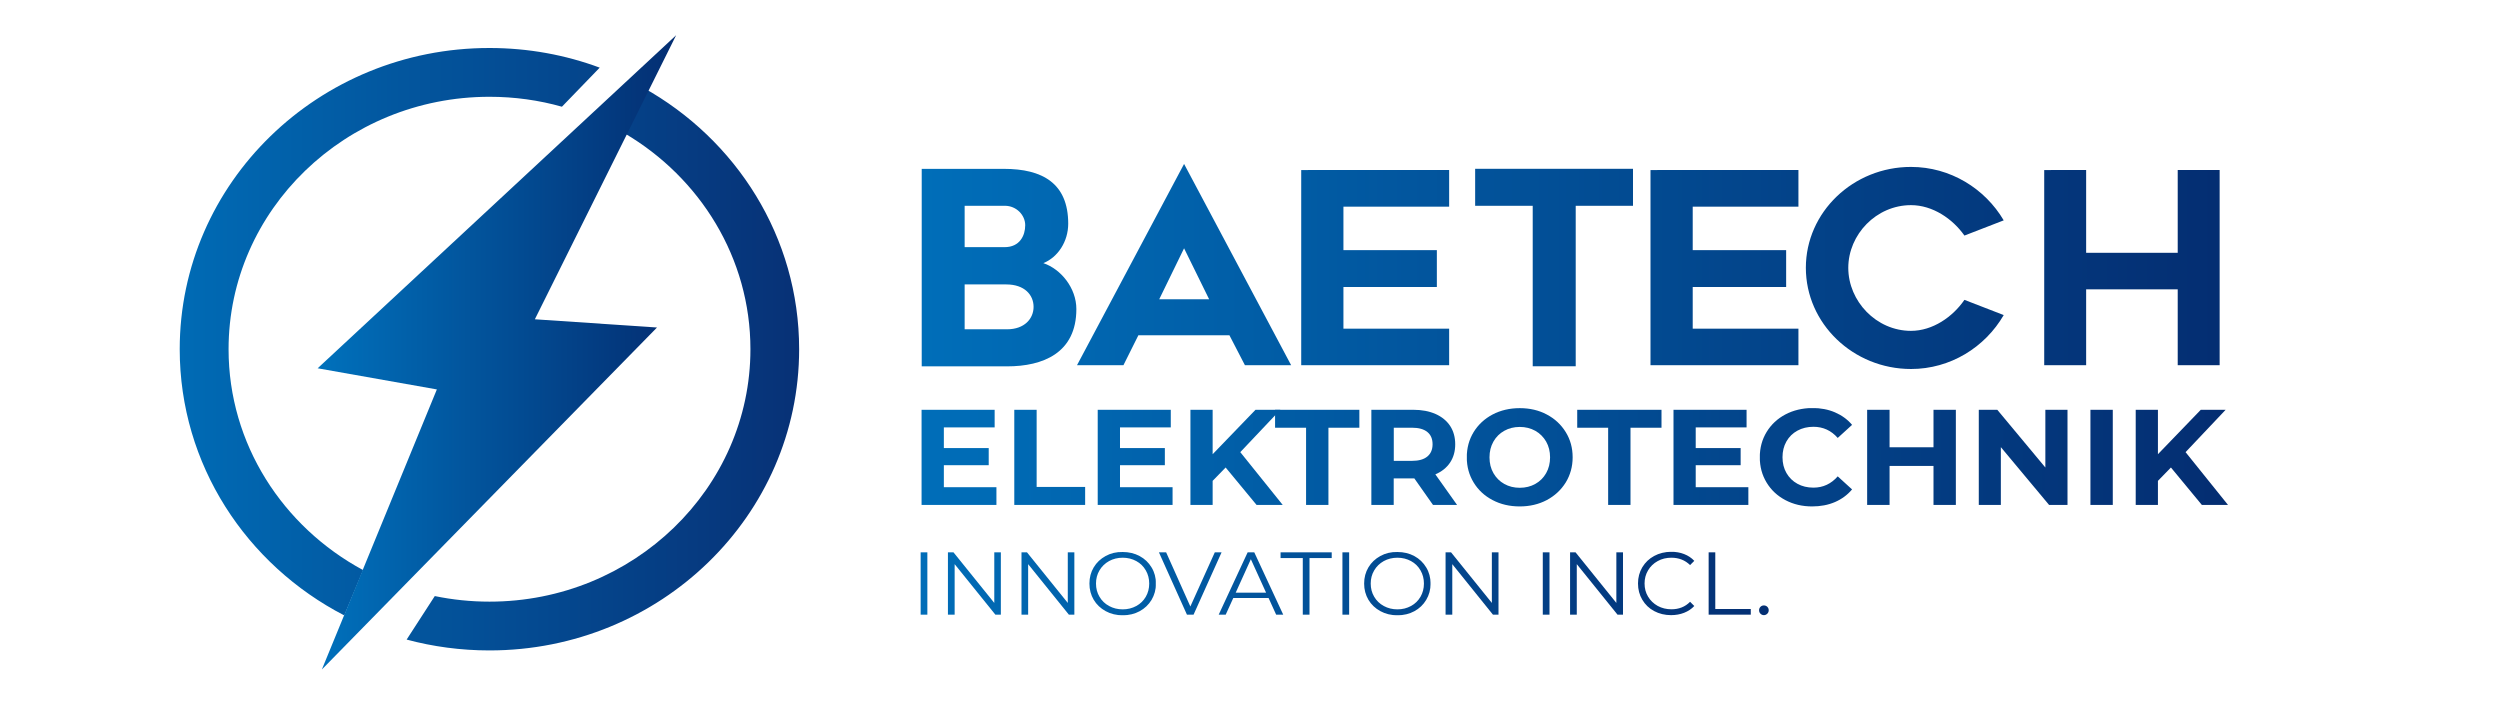 <svg xmlns="http://www.w3.org/2000/svg" xmlns:xlink="http://www.w3.org/1999/xlink" id="Ebene_1" x="0px" y="0px" viewBox="0 0 350 100" style="enable-background:new 0 0 350 100;" xml:space="preserve"><style type="text/css">	.st0{clip-path:url(#SVGID_00000088100281180364785140000002135095117296820657_);}			.st1{clip-path:url(#SVGID_00000084517665935761206390000017236766160455713161_);fill:url(#SVGID_00000025437680093025322840000008561076139446032513_);}			.st2{clip-path:url(#SVGID_00000123427130366075676920000015494775708919657903_);fill:url(#SVGID_00000140016823670974906050000015599925681840648127_);}			.st3{clip-path:url(#SVGID_00000047038398844865674040000016884519186036594575_);fill:url(#SVGID_00000048486105442880869600000002940941227820000644_);}			.st4{clip-path:url(#SVGID_00000157988646276543431240000016060604548968033158_);fill:url(#SVGID_00000095320123829625974860000010789526178924044465_);}			.st5{clip-path:url(#SVGID_00000073689369712213385710000014657130318701856137_);fill:url(#SVGID_00000137091632489984667480000006708074164252467896_);}			.st6{clip-path:url(#SVGID_00000147209744882949833140000008201772009525953162_);fill:url(#SVGID_00000149373621953692246650000000622743388042824594_);}			.st7{clip-path:url(#SVGID_00000125573439900053746490000016636382154370149024_);fill:url(#SVGID_00000115507804628690077230000005711947896183136695_);}			.st8{clip-path:url(#SVGID_00000040561469591470703610000013693822170916190608_);fill:url(#SVGID_00000101101670604298938500000003744536262089293742_);}			.st9{clip-path:url(#SVGID_00000022549420943855544180000011849955960266132396_);fill:url(#SVGID_00000009580219862269356540000006407187142519668116_);}			.st10{clip-path:url(#SVGID_00000151509848475982019930000015189762624791392907_);fill:url(#SVGID_00000099625897369219689110000016781856403973584314_);}			.st11{clip-path:url(#SVGID_00000087405090711330025990000011691082778750595503_);fill:url(#SVGID_00000168095194435759361730000016257580008626964391_);}			.st12{clip-path:url(#SVGID_00000168807383905432650640000004732362779202580874_);fill:url(#SVGID_00000072967574005662626820000017715352846751568830_);}			.st13{clip-path:url(#SVGID_00000063602989758560897400000002464493279169684867_);fill:url(#SVGID_00000072269253327560553450000016041332305670277790_);}			.st14{clip-path:url(#SVGID_00000107552344838401381250000016159790800095297975_);fill:url(#SVGID_00000152265301556463969480000000343325085965901758_);}			.st15{clip-path:url(#SVGID_00000140699867027734030080000016412869333336610710_);fill:url(#SVGID_00000145059160755314468900000002820536727741683871_);}			.st16{clip-path:url(#SVGID_00000123402466717459492110000010333121928242705808_);fill:url(#SVGID_00000137106170154188507290000015457389886403319688_);}			.st17{clip-path:url(#SVGID_00000113348159845487803650000007509314519420132798_);fill:url(#SVGID_00000023247015001834441350000001550021164773737089_);}			.st18{clip-path:url(#SVGID_00000109740103557206037960000003396726447630502546_);fill:url(#SVGID_00000056406025253868634500000005550213525621101702_);}			.st19{clip-path:url(#SVGID_00000086684621690450321940000000014925537021676717_);fill:url(#SVGID_00000136399106818112542290000007640795368609118395_);}			.st20{clip-path:url(#SVGID_00000031904364765811645190000003457922293929586607_);fill:url(#SVGID_00000099659107589244904100000012682503551604338609_);}			.st21{clip-path:url(#SVGID_00000131338909818639145980000007283838170808095652_);fill:url(#SVGID_00000128468562858285863120000001018498214802076571_);}			.st22{clip-path:url(#SVGID_00000123436711421261393830000013858310287902790283_);fill:url(#SVGID_00000006701127303932181900000014635880991597549463_);}			.st23{clip-path:url(#SVGID_00000147180307041921246850000009053361062191322497_);fill:url(#SVGID_00000100341386173975653490000006562760819047957666_);}			.st24{clip-path:url(#SVGID_00000137810848584411214140000009929762460431476612_);fill:url(#SVGID_00000010280974748832925630000008325435771733066887_);}			.st25{clip-path:url(#SVGID_00000079468070830780580530000006568044109321248700_);fill:url(#SVGID_00000043457711124431046080000011764308595427355029_);}			.st26{clip-path:url(#SVGID_00000023994348439326316220000016498463051058494903_);fill:url(#SVGID_00000132777812552247539960000011215033911038931349_);}			.st27{clip-path:url(#SVGID_00000054953743636546851530000010539363308757225148_);fill:url(#SVGID_00000069374380149052186060000000489803475186030760_);}			.st28{clip-path:url(#SVGID_00000159442320934957911060000015220016340707358106_);fill:url(#SVGID_00000096759574823659056140000010210158601352670383_);}			.st29{clip-path:url(#SVGID_00000176001849689728191080000005839030257426995864_);fill:url(#SVGID_00000144305394240595714730000010608861201188175803_);}			.st30{clip-path:url(#SVGID_00000140716543492488002300000002898992090467303812_);fill:url(#SVGID_00000149357085994907586990000017094754039013468800_);}			.st31{clip-path:url(#SVGID_00000105397312770747944380000016166002149796170151_);fill:url(#SVGID_00000070833371293839933530000017199432045966484135_);}			.st32{clip-path:url(#SVGID_00000060007981995265300170000007244101908398107547_);fill:url(#SVGID_00000075871812640902857830000005506290399249730215_);}			.st33{clip-path:url(#SVGID_00000031177804751762473740000002824078522935127957_);fill:url(#SVGID_00000073689304376296126820000000281927997392429448_);}			.st34{clip-path:url(#SVGID_00000145040600176386816130000006945673725446560924_);fill:url(#SVGID_00000122719747518231604110000004552305113784768427_);}			.st35{clip-path:url(#SVGID_00000119084293923026552460000009293860679686904474_);fill:url(#SVGID_00000055685861318792914790000012183523988135660441_);}			.st36{clip-path:url(#SVGID_00000083077969683469167730000007953286283000862340_);fill:url(#SVGID_00000017493546957940651090000016450546780968631194_);}			.st37{clip-path:url(#SVGID_00000099652615501420888820000001815184240619596419_);fill:url(#SVGID_00000005236104127245533100000001648855230388785807_);}			.st38{clip-path:url(#SVGID_00000053532850818083877260000015681070834138110101_);fill:url(#SVGID_00000155121207285830684120000009620786882131772801_);}</style><g>	<g>		<defs>			<rect id="SVGID_1_" x="-71" y="-35" width="480.47" height="164"></rect>		</defs>		<clipPath id="SVGID_00000112630703632129497050000006073354115243303846_">			<use xlink:href="#SVGID_1_" style="overflow:visible;"></use>		</clipPath>		<g style="clip-path:url(#SVGID_00000112630703632129497050000006073354115243303846_);">			<defs>				<path id="SVGID_00000028298255319229946840000002485149926515974576_" d="M135.05,39.82h5.83c2.57,0,3.82,1.48,3.82,3.14     c0,1.63-1.25,3.14-3.71,3.14h-5.94V39.82z M135.05,28.81h5.64c1.59,0,2.84,1.29,2.84,2.72c0,1.44-0.76,3.07-2.88,3.07h-5.6     V28.81z M129.04,23.63v27.66h11.96c4.99,0,9.69-1.85,9.69-8.02c0-2.95-2.16-5.6-4.62-6.43c2.04-0.83,3.48-3.03,3.48-5.52     c0-5.68-3.63-7.68-9-7.68H129.04z"></path>			</defs>			<clipPath id="SVGID_00000070108407280229343400000014024048457840406959_">				<use xlink:href="#SVGID_00000028298255319229946840000002485149926515974576_" style="overflow:visible;"></use>			</clipPath>							<linearGradient id="SVGID_00000093171144841348475460000003564441258252557715_" gradientUnits="userSpaceOnUse" x1="-0.739" y1="-0.562" x2="-0.312" y2="-0.562" gradientTransform="matrix(445.412 -2.022 -2.022 -445.412 448.4 -214.196)">				<stop offset="0" style="stop-color:#0071BC"></stop>				<stop offset="1" style="stop-color:#042E72"></stop>			</linearGradient>							<polygon style="clip-path:url(#SVGID_00000070108407280229343400000014024048457840406959_);fill:url(#SVGID_00000093171144841348475460000003564441258252557715_);" points="    128.91,23.63 150.68,23.53 150.8,51.28 129.04,51.38    "></polygon>		</g>		<g style="clip-path:url(#SVGID_00000112630703632129497050000006073354115243303846_);">			<defs>				<path id="SVGID_00000081624309712022423580000008559303924187754655_" d="M165.77,34.76l3.51,7.14h-6.99L165.77,34.76z      M150.78,51.13h6.5l2.09-4.19h12.75l2.17,4.19h6.47l-14.99-28.18L150.78,51.13z"></path>			</defs>			<clipPath id="SVGID_00000078741625119712344510000004201148494271056769_">				<use xlink:href="#SVGID_00000081624309712022423580000008559303924187754655_" style="overflow:visible;"></use>			</clipPath>							<linearGradient id="SVGID_00000014634132672032127370000001740337575616576683_" gradientUnits="userSpaceOnUse" x1="-0.739" y1="-0.562" x2="-0.312" y2="-0.562" gradientTransform="matrix(445.412 -2.022 -2.022 -445.412 448.397 -214.766)">				<stop offset="0" style="stop-color:#0071BC"></stop>				<stop offset="1" style="stop-color:#042E72"></stop>			</linearGradient>							<polygon style="clip-path:url(#SVGID_00000078741625119712344510000004201148494271056769_);fill:url(#SVGID_00000014634132672032127370000001740337575616576683_);" points="    150.65,22.95 180.76,22.81 180.89,51.13 150.78,51.27    "></polygon>		</g>		<g style="clip-path:url(#SVGID_00000112630703632129497050000006073354115243303846_);">			<defs>				<polygon id="SVGID_00000114034065562040123600000016373992308761277620_" points="182.17,23.8 182.17,51.13 202.88,51.13      202.88,46.01 188.08,46.01 188.08,40.18 201.16,40.18 201.16,35.02 188.08,35.02 188.08,28.93 202.88,28.93 202.88,23.8     "></polygon>			</defs>			<clipPath id="SVGID_00000175281405480813556720000007346877647840896944_">				<use xlink:href="#SVGID_00000114034065562040123600000016373992308761277620_" style="overflow:visible;"></use>			</clipPath>							<linearGradient id="SVGID_00000140734341967434833830000005607867902966158725_" gradientUnits="userSpaceOnUse" x1="-0.739" y1="-0.561" x2="-0.312" y2="-0.561" gradientTransform="matrix(445.412 -2.022 -2.022 -445.412 448.403 -213.555)">				<stop offset="0" style="stop-color:#0071BC"></stop>				<stop offset="1" style="stop-color:#042E72"></stop>			</linearGradient>							<polygon style="clip-path:url(#SVGID_00000175281405480813556720000007346877647840896944_);fill:url(#SVGID_00000140734341967434833830000005607867902966158725_);" points="    182.04,23.81 202.88,23.71 203,51.13 182.17,51.22    "></polygon>		</g>		<g style="clip-path:url(#SVGID_00000112630703632129497050000006073354115243303846_);">			<defs>				<polygon id="SVGID_00000178895293263243645460000010255381967567686551_" points="206.52,23.63 206.52,28.81 214.58,28.81      214.58,51.28 220.6,51.28 220.6,28.81 228.62,28.81 228.62,23.63     "></polygon>			</defs>			<clipPath id="SVGID_00000103241448187193706290000006295529018444750252_">				<use xlink:href="#SVGID_00000178895293263243645460000010255381967567686551_" style="overflow:visible;"></use>			</clipPath>							<linearGradient id="SVGID_00000003807185612968063320000008876633336015511202_" gradientUnits="userSpaceOnUse" x1="-0.739" y1="-0.561" x2="-0.312" y2="-0.561" gradientTransform="matrix(445.412 -2.022 -2.022 -445.412 448.404 -213.362)">				<stop offset="0" style="stop-color:#0071BC"></stop>				<stop offset="1" style="stop-color:#042E72"></stop>			</linearGradient>							<polygon style="clip-path:url(#SVGID_00000103241448187193706290000006295529018444750252_);fill:url(#SVGID_00000003807185612968063320000008876633336015511202_);" points="    206.4,23.63 228.62,23.53 228.74,51.28 206.52,51.38    "></polygon>		</g>		<g style="clip-path:url(#SVGID_00000112630703632129497050000006073354115243303846_);">			<defs>				<polygon id="SVGID_00000077300166044131583360000014952315372911553455_" points="231.07,23.8 231.07,51.13 251.78,51.13      251.78,46.01 236.98,46.01 236.98,40.18 250.06,40.18 250.06,35.02 236.98,35.02 236.98,28.93 251.78,28.93 251.78,23.8     "></polygon>			</defs>			<clipPath id="SVGID_00000078747326040858169990000009204585639695784867_">				<use xlink:href="#SVGID_00000077300166044131583360000014952315372911553455_" style="overflow:visible;"></use>			</clipPath>							<linearGradient id="SVGID_00000170276796948256576750000000113093383083533467_" gradientUnits="userSpaceOnUse" x1="-0.739" y1="-0.56" x2="-0.312" y2="-0.56" gradientTransform="matrix(445.412 -2.022 -2.022 -445.412 448.405 -213.036)">				<stop offset="0" style="stop-color:#0071BC"></stop>				<stop offset="1" style="stop-color:#042E72"></stop>			</linearGradient>							<polygon style="clip-path:url(#SVGID_00000078747326040858169990000009204585639695784867_);fill:url(#SVGID_00000170276796948256576750000000113093383083533467_);" points="    230.95,23.81 251.78,23.71 251.9,51.13 231.07,51.22    "></polygon>		</g>		<g style="clip-path:url(#SVGID_00000112630703632129497050000006073354115243303846_);">			<defs>				<path id="SVGID_00000124867536377411396030000016915588851020566675_" d="M252.82,37.49c0,7.81,6.62,14.17,14.73,14.17     c5.49,0,10.35-3.03,12.97-7.55l-5.5-2.13c-1.64,2.39-4.45,4.34-7.48,4.34c-4.86,0-8.78-4.15-8.78-8.82s3.92-8.78,8.78-8.78     c3.03,0,5.83,1.91,7.48,4.26l5.5-2.13c-2.62-4.45-7.48-7.48-12.97-7.48C259.43,23.36,252.82,29.71,252.82,37.49"></path>			</defs>			<clipPath id="SVGID_00000072239448636320887610000003236009108118018721_">				<use xlink:href="#SVGID_00000124867536377411396030000016915588851020566675_" style="overflow:visible;"></use>			</clipPath>							<linearGradient id="SVGID_00000167365119074049392560000009730591575870991013_" gradientUnits="userSpaceOnUse" x1="-0.739" y1="-0.56" x2="-0.312" y2="-0.56" gradientTransform="matrix(445.412 -2.022 -2.022 -445.412 448.407 -212.67)">				<stop offset="0" style="stop-color:#0071BC"></stop>				<stop offset="1" style="stop-color:#042E72"></stop>			</linearGradient>							<polygon style="clip-path:url(#SVGID_00000072239448636320887610000003236009108118018721_);fill:url(#SVGID_00000167365119074049392560000009730591575870991013_);" points="    252.69,23.36 280.52,23.23 280.64,51.65 252.82,51.78    "></polygon>		</g>		<g style="clip-path:url(#SVGID_00000112630703632129497050000006073354115243303846_);">			<defs>				<polygon id="SVGID_00000132767453024878030090000005005113851636619937_" points="304.88,23.8 304.88,35.39 292.06,35.39      292.06,23.8 286.19,23.8 286.19,51.13 292.06,51.13 292.06,40.51 304.88,40.51 304.88,51.13 310.75,51.13 310.75,23.8     "></polygon>			</defs>			<clipPath id="SVGID_00000011015859672311282100000015668925501936603520_">				<use xlink:href="#SVGID_00000132767453024878030090000005005113851636619937_" style="overflow:visible;"></use>			</clipPath>							<linearGradient id="SVGID_00000044139359237476288330000000728800602023611038_" gradientUnits="userSpaceOnUse" x1="-0.739" y1="-0.559" x2="-0.312" y2="-0.559" gradientTransform="matrix(445.412 -2.022 -2.022 -445.412 448.408 -212.429)">				<stop offset="0" style="stop-color:#0071BC"></stop>				<stop offset="1" style="stop-color:#042E72"></stop>			</linearGradient>							<polygon style="clip-path:url(#SVGID_00000011015859672311282100000015668925501936603520_);fill:url(#SVGID_00000044139359237476288330000000728800602023611038_);" points="    286.06,23.81 310.75,23.69 310.87,51.13 286.19,51.24    "></polygon>		</g>		<g style="clip-path:url(#SVGID_00000112630703632129497050000006073354115243303846_);">			<defs>				<rect id="SVGID_00000068635618844378545010000006250060272898635684_" x="128.89" y="77.33" width="0.94" height="8.72"></rect>			</defs>			<clipPath id="SVGID_00000011748702435553864800000001086139405374377652_">				<use xlink:href="#SVGID_00000068635618844378545010000006250060272898635684_" style="overflow:visible;"></use>			</clipPath>							<linearGradient id="SVGID_00000147195810092508131190000009249680390906975872_" gradientUnits="userSpaceOnUse" x1="-1.101" y1="-0.643" x2="-0.674" y2="-0.643" gradientTransform="matrix(299.188 0 0 -299.188 451.089 -110.766)">				<stop offset="0" style="stop-color:#0071BC"></stop>				<stop offset="1" style="stop-color:#042E72"></stop>			</linearGradient>							<rect x="128.89" y="77.33" style="clip-path:url(#SVGID_00000011748702435553864800000001086139405374377652_);fill:url(#SVGID_00000147195810092508131190000009249680390906975872_);" width="0.94" height="8.72"></rect>		</g>		<g style="clip-path:url(#SVGID_00000112630703632129497050000006073354115243303846_);">			<defs>				<polygon id="SVGID_00000077285235503053945720000017080388806190038708_" points="139.2,77.33 139.2,84.41 133.49,77.33      132.71,77.33 132.71,86.05 133.65,86.05 133.65,78.98 139.35,86.05 140.12,86.05 140.12,77.33     "></polygon>			</defs>			<clipPath id="SVGID_00000105408189338489746000000005095243071191159966_">				<use xlink:href="#SVGID_00000077285235503053945720000017080388806190038708_" style="overflow:visible;"></use>			</clipPath>							<linearGradient id="SVGID_00000063614507583589565520000013711673249639938704_" gradientUnits="userSpaceOnUse" x1="-1.101" y1="-0.643" x2="-0.674" y2="-0.643" gradientTransform="matrix(299.188 0 0 -299.188 451.089 -110.766)">				<stop offset="0" style="stop-color:#0071BC"></stop>				<stop offset="1" style="stop-color:#042E72"></stop>			</linearGradient>							<rect x="132.71" y="77.33" style="clip-path:url(#SVGID_00000105408189338489746000000005095243071191159966_);fill:url(#SVGID_00000063614507583589565520000013711673249639938704_);" width="7.41" height="8.72"></rect>		</g>		<g style="clip-path:url(#SVGID_00000112630703632129497050000006073354115243303846_);">			<defs>				<polygon id="SVGID_00000104669432241760829080000017728144699125067680_" points="149.49,77.33 149.49,84.41 143.78,77.33      143.01,77.33 143.01,86.05 143.94,86.05 143.94,78.98 149.64,86.05 150.41,86.05 150.41,77.33     "></polygon>			</defs>			<clipPath id="SVGID_00000039853390169965994260000003013134773291844272_">				<use xlink:href="#SVGID_00000104669432241760829080000017728144699125067680_" style="overflow:visible;"></use>			</clipPath>							<linearGradient id="SVGID_00000155845062376234346210000017633451568762051474_" gradientUnits="userSpaceOnUse" x1="-1.101" y1="-0.643" x2="-0.674" y2="-0.643" gradientTransform="matrix(299.188 0 0 -299.188 451.089 -110.766)">				<stop offset="0" style="stop-color:#0071BC"></stop>				<stop offset="1" style="stop-color:#042E72"></stop>			</linearGradient>							<rect x="143.01" y="77.33" style="clip-path:url(#SVGID_00000039853390169965994260000003013134773291844272_);fill:url(#SVGID_00000155845062376234346210000017633451568762051474_);" width="7.41" height="8.72"></rect>		</g>		<g style="clip-path:url(#SVGID_00000112630703632129497050000006073354115243303846_);">			<defs>				<path id="SVGID_00000031892651496123846510000007056184477609027737_" d="M155.27,84.84c-0.57-0.31-1.02-0.74-1.34-1.29     c-0.33-0.55-0.49-1.17-0.49-1.85c0-0.68,0.16-1.3,0.49-1.85c0.32-0.55,0.77-0.98,1.34-1.3c0.57-0.31,1.2-0.47,1.91-0.47     c0.7,0,1.33,0.16,1.9,0.47c0.57,0.31,1.01,0.74,1.33,1.3c0.32,0.55,0.48,1.17,0.48,1.85c0,0.68-0.16,1.3-0.48,1.85     c-0.32,0.55-0.76,0.98-1.33,1.29c-0.57,0.31-1.2,0.47-1.9,0.47C156.47,85.31,155.84,85.15,155.27,84.84 M154.79,77.84     c-0.71,0.39-1.27,0.92-1.67,1.59c-0.4,0.67-0.6,1.43-0.6,2.27c0,0.84,0.2,1.59,0.6,2.27c0.4,0.67,0.96,1.2,1.67,1.59     c0.71,0.39,1.51,0.58,2.39,0.58c0.88,0,1.67-0.19,2.37-0.57c0.7-0.38,1.26-0.91,1.67-1.59c0.4-0.68,0.61-1.43,0.61-2.27     c0-0.84-0.2-1.6-0.61-2.27c-0.41-0.68-0.96-1.21-1.67-1.59c-0.7-0.38-1.5-0.57-2.37-0.57C156.29,77.26,155.5,77.45,154.79,77.84     "></path>			</defs>			<clipPath id="SVGID_00000074411928275935103880000014453821131706656652_">				<use xlink:href="#SVGID_00000031892651496123846510000007056184477609027737_" style="overflow:visible;"></use>			</clipPath>							<linearGradient id="SVGID_00000076579309104077500360000002280582751959720856_" gradientUnits="userSpaceOnUse" x1="-1.101" y1="-0.643" x2="-0.674" y2="-0.643" gradientTransform="matrix(299.188 0 0 -299.188 451.089 -110.766)">				<stop offset="0" style="stop-color:#0071BC"></stop>				<stop offset="1" style="stop-color:#042E72"></stop>			</linearGradient>							<rect x="152.51" y="77.26" style="clip-path:url(#SVGID_00000074411928275935103880000014453821131706656652_);fill:url(#SVGID_00000076579309104077500360000002280582751959720856_);" width="9.3" height="8.87"></rect>		</g>		<g style="clip-path:url(#SVGID_00000112630703632129497050000006073354115243303846_);">			<defs>				<polygon id="SVGID_00000058575973830961675240000018312612458889802413_" points="170.07,77.33 166.65,84.91 163.26,77.33      162.25,77.33 166.17,86.05 167.1,86.05 171.02,77.33     "></polygon>			</defs>			<clipPath id="SVGID_00000021085060859230422330000018275596617898614461_">				<use xlink:href="#SVGID_00000058575973830961675240000018312612458889802413_" style="overflow:visible;"></use>			</clipPath>							<linearGradient id="SVGID_00000178925029452279446240000015040843171239090871_" gradientUnits="userSpaceOnUse" x1="-1.101" y1="-0.643" x2="-0.674" y2="-0.643" gradientTransform="matrix(299.188 0 0 -299.188 451.089 -110.766)">				<stop offset="0" style="stop-color:#0071BC"></stop>				<stop offset="1" style="stop-color:#042E72"></stop>			</linearGradient>							<rect x="162.25" y="77.33" style="clip-path:url(#SVGID_00000021085060859230422330000018275596617898614461_);fill:url(#SVGID_00000178925029452279446240000015040843171239090871_);" width="8.77" height="8.72"></rect>		</g>		<g style="clip-path:url(#SVGID_00000112630703632129497050000006073354115243303846_);">			<defs>				<path id="SVGID_00000178175705272242177830000015647003204542833799_" d="M175.12,78.29l2.13,4.68H173L175.12,78.29z      M174.67,77.33l-4.05,8.72h0.98l1.06-2.33h4.94l1.06,2.33h0.99l-4.05-8.72H174.67z"></path>			</defs>			<clipPath id="SVGID_00000097490662667236156990000002759305362498419330_">				<use xlink:href="#SVGID_00000178175705272242177830000015647003204542833799_" style="overflow:visible;"></use>			</clipPath>							<linearGradient id="SVGID_00000065762210087354433230000007793568430342706852_" gradientUnits="userSpaceOnUse" x1="-1.101" y1="-0.643" x2="-0.674" y2="-0.643" gradientTransform="matrix(299.188 0 0 -299.188 451.089 -110.766)">				<stop offset="0" style="stop-color:#0071BC"></stop>				<stop offset="1" style="stop-color:#042E72"></stop>			</linearGradient>							<rect x="170.62" y="77.33" style="clip-path:url(#SVGID_00000097490662667236156990000002759305362498419330_);fill:url(#SVGID_00000065762210087354433230000007793568430342706852_);" width="9.03" height="8.72"></rect>		</g>		<g style="clip-path:url(#SVGID_00000112630703632129497050000006073354115243303846_);">			<defs>				<polygon id="SVGID_00000087371005849743394810000012903985836154911161_" points="179.28,77.33 179.28,78.13 182.39,78.13      182.39,86.05 183.33,86.05 183.33,78.13 186.44,78.13 186.44,77.33     "></polygon>			</defs>			<clipPath id="SVGID_00000008869545626998199570000013904109397009814715_">				<use xlink:href="#SVGID_00000087371005849743394810000012903985836154911161_" style="overflow:visible;"></use>			</clipPath>							<linearGradient id="SVGID_00000098919748974604601010000004245504912980092838_" gradientUnits="userSpaceOnUse" x1="-1.101" y1="-0.643" x2="-0.674" y2="-0.643" gradientTransform="matrix(299.188 0 0 -299.188 451.089 -110.766)">				<stop offset="0" style="stop-color:#0071BC"></stop>				<stop offset="1" style="stop-color:#042E72"></stop>			</linearGradient>							<rect x="179.28" y="77.33" style="clip-path:url(#SVGID_00000008869545626998199570000013904109397009814715_);fill:url(#SVGID_00000098919748974604601010000004245504912980092838_);" width="7.17" height="8.72"></rect>		</g>		<g style="clip-path:url(#SVGID_00000112630703632129497050000006073354115243303846_);">			<defs>				<rect id="SVGID_00000100352681270423475100000005204829856942420369_" x="187.94" y="77.33" width="0.94" height="8.72"></rect>			</defs>			<clipPath id="SVGID_00000005236573809130805360000015274938172558528950_">				<use xlink:href="#SVGID_00000100352681270423475100000005204829856942420369_" style="overflow:visible;"></use>			</clipPath>							<linearGradient id="SVGID_00000089536946626823246870000004572058826409128597_" gradientUnits="userSpaceOnUse" x1="-1.101" y1="-0.643" x2="-0.674" y2="-0.643" gradientTransform="matrix(299.188 0 0 -299.188 451.089 -110.766)">				<stop offset="0" style="stop-color:#0071BC"></stop>				<stop offset="1" style="stop-color:#042E72"></stop>			</linearGradient>							<rect x="187.94" y="77.33" style="clip-path:url(#SVGID_00000005236573809130805360000015274938172558528950_);fill:url(#SVGID_00000089536946626823246870000004572058826409128597_);" width="0.94" height="8.72"></rect>		</g>		<g style="clip-path:url(#SVGID_00000112630703632129497050000006073354115243303846_);">			<defs>				<path id="SVGID_00000006702158113026779120000007470172115485684646_" d="M193.73,84.84c-0.57-0.31-1.02-0.74-1.34-1.29     c-0.33-0.55-0.49-1.17-0.49-1.85c0-0.68,0.16-1.3,0.49-1.85c0.32-0.55,0.77-0.98,1.34-1.3c0.57-0.31,1.2-0.47,1.91-0.47     c0.7,0,1.33,0.16,1.9,0.47c0.57,0.31,1.01,0.74,1.33,1.3c0.32,0.55,0.48,1.17,0.48,1.85c0,0.68-0.16,1.3-0.48,1.85     c-0.32,0.55-0.76,0.98-1.33,1.29c-0.57,0.31-1.2,0.47-1.9,0.47C194.93,85.31,194.3,85.15,193.73,84.84 M193.25,77.84     c-0.71,0.39-1.27,0.92-1.67,1.59c-0.4,0.67-0.6,1.43-0.6,2.27c0,0.84,0.2,1.59,0.6,2.27c0.4,0.67,0.96,1.2,1.67,1.59     c0.71,0.39,1.51,0.58,2.39,0.58c0.88,0,1.67-0.19,2.37-0.57c0.7-0.38,1.26-0.91,1.66-1.59c0.41-0.68,0.61-1.43,0.61-2.27     c0-0.84-0.2-1.6-0.61-2.27c-0.41-0.68-0.96-1.21-1.66-1.59c-0.7-0.38-1.5-0.57-2.37-0.57     C194.75,77.26,193.96,77.45,193.25,77.84"></path>			</defs>			<clipPath id="SVGID_00000164491083731556327060000004277124212635794594_">				<use xlink:href="#SVGID_00000006702158113026779120000007470172115485684646_" style="overflow:visible;"></use>			</clipPath>							<linearGradient id="SVGID_00000085959169098830297060000015033314629323079054_" gradientUnits="userSpaceOnUse" x1="-1.101" y1="-0.643" x2="-0.674" y2="-0.643" gradientTransform="matrix(299.188 0 0 -299.188 451.089 -110.766)">				<stop offset="0" style="stop-color:#0071BC"></stop>				<stop offset="1" style="stop-color:#042E72"></stop>			</linearGradient>							<rect x="190.97" y="77.26" style="clip-path:url(#SVGID_00000164491083731556327060000004277124212635794594_);fill:url(#SVGID_00000085959169098830297060000015033314629323079054_);" width="9.3" height="8.87"></rect>		</g>		<g style="clip-path:url(#SVGID_00000112630703632129497050000006073354115243303846_);">			<defs>				<polygon id="SVGID_00000095303695058314461090000004561933705763717015_" points="208.86,77.33 208.86,84.41 203.15,77.33      202.38,77.33 202.38,86.05 203.32,86.05 203.32,78.98 209.01,86.05 209.79,86.05 209.79,77.33     "></polygon>			</defs>			<clipPath id="SVGID_00000161605837557592918800000015580249809107336594_">				<use xlink:href="#SVGID_00000095303695058314461090000004561933705763717015_" style="overflow:visible;"></use>			</clipPath>							<linearGradient id="SVGID_00000084509673790771513800000006123611016893908118_" gradientUnits="userSpaceOnUse" x1="-1.101" y1="-0.643" x2="-0.674" y2="-0.643" gradientTransform="matrix(299.188 0 0 -299.188 451.089 -110.766)">				<stop offset="0" style="stop-color:#0071BC"></stop>				<stop offset="1" style="stop-color:#042E72"></stop>			</linearGradient>							<rect x="202.38" y="77.33" style="clip-path:url(#SVGID_00000161605837557592918800000015580249809107336594_);fill:url(#SVGID_00000084509673790771513800000006123611016893908118_);" width="7.41" height="8.72"></rect>		</g>		<g style="clip-path:url(#SVGID_00000112630703632129497050000006073354115243303846_);">			<defs>				<rect id="SVGID_00000067943526010725343120000017908282640740706441_" x="215.99" y="77.33" width="0.94" height="8.72"></rect>			</defs>			<clipPath id="SVGID_00000040546178170124380150000016254093051545435548_">				<use xlink:href="#SVGID_00000067943526010725343120000017908282640740706441_" style="overflow:visible;"></use>			</clipPath>							<linearGradient id="SVGID_00000142856872915600952690000005625421371725184927_" gradientUnits="userSpaceOnUse" x1="-1.101" y1="-0.643" x2="-0.674" y2="-0.643" gradientTransform="matrix(299.188 0 0 -299.188 451.089 -110.766)">				<stop offset="0" style="stop-color:#0071BC"></stop>				<stop offset="1" style="stop-color:#042E72"></stop>			</linearGradient>							<rect x="215.99" y="77.33" style="clip-path:url(#SVGID_00000040546178170124380150000016254093051545435548_);fill:url(#SVGID_00000142856872915600952690000005625421371725184927_);" width="0.94" height="8.72"></rect>		</g>		<g style="clip-path:url(#SVGID_00000112630703632129497050000006073354115243303846_);">			<defs>				<polygon id="SVGID_00000056411317879387415960000005585762836893698969_" points="226.29,77.33 226.29,84.41 220.58,77.33      219.81,77.33 219.81,86.05 220.75,86.05 220.75,78.98 226.45,86.05 227.22,86.05 227.22,77.33     "></polygon>			</defs>			<clipPath id="SVGID_00000166661585188745523180000004873099241878650242_">				<use xlink:href="#SVGID_00000056411317879387415960000005585762836893698969_" style="overflow:visible;"></use>			</clipPath>							<linearGradient id="SVGID_00000022519180754754837780000013023948589905501112_" gradientUnits="userSpaceOnUse" x1="-1.101" y1="-0.643" x2="-0.674" y2="-0.643" gradientTransform="matrix(299.188 0 0 -299.188 451.089 -110.766)">				<stop offset="0" style="stop-color:#0071BC"></stop>				<stop offset="1" style="stop-color:#042E72"></stop>			</linearGradient>							<rect x="219.81" y="77.33" style="clip-path:url(#SVGID_00000166661585188745523180000004873099241878650242_);fill:url(#SVGID_00000022519180754754837780000013023948589905501112_);" width="7.41" height="8.72"></rect>		</g>		<g style="clip-path:url(#SVGID_00000112630703632129497050000006073354115243303846_);">			<defs>				<path id="SVGID_00000103230393735064314520000005484545523796481921_" d="M231.59,77.83c-0.71,0.38-1.26,0.91-1.67,1.59     c-0.4,0.68-0.6,1.43-0.6,2.27c0,0.84,0.2,1.6,0.6,2.27c0.4,0.68,0.95,1.21,1.66,1.59c0.71,0.38,1.5,0.57,2.37,0.57     c0.66,0,1.27-0.11,1.83-0.33c0.56-0.22,1.04-0.54,1.42-0.95l-0.59-0.59c-0.68,0.7-1.56,1.05-2.62,1.05     c-0.7,0-1.34-0.16-1.91-0.47c-0.57-0.32-1.02-0.75-1.35-1.3c-0.33-0.55-0.49-1.16-0.49-1.84c0-0.68,0.16-1.29,0.49-1.84     c0.32-0.55,0.77-0.98,1.35-1.3c0.57-0.32,1.21-0.47,1.91-0.47c1.05,0,1.93,0.35,2.62,1.03l0.59-0.59     c-0.39-0.42-0.86-0.73-1.42-0.95s-1.16-0.32-1.82-0.32C233.09,77.26,232.29,77.45,231.59,77.83"></path>			</defs>			<clipPath id="SVGID_00000121968924900128217670000003466602439182746264_">				<use xlink:href="#SVGID_00000103230393735064314520000005484545523796481921_" style="overflow:visible;"></use>			</clipPath>							<linearGradient id="SVGID_00000139992985310830640990000016953985605792619918_" gradientUnits="userSpaceOnUse" x1="-1.101" y1="-0.643" x2="-0.674" y2="-0.643" gradientTransform="matrix(299.188 0 0 -299.188 451.089 -110.766)">				<stop offset="0" style="stop-color:#0071BC"></stop>				<stop offset="1" style="stop-color:#042E72"></stop>			</linearGradient>							<rect x="229.32" y="77.26" style="clip-path:url(#SVGID_00000121968924900128217670000003466602439182746264_);fill:url(#SVGID_00000139992985310830640990000016953985605792619918_);" width="7.89" height="8.87"></rect>		</g>		<g style="clip-path:url(#SVGID_00000112630703632129497050000006073354115243303846_);">			<defs>				<polygon id="SVGID_00000141435122888462166990000016603085959762313653_" points="239.21,77.33 239.21,86.05 245.11,86.05      245.11,85.26 240.14,85.26 240.14,77.33     "></polygon>			</defs>			<clipPath id="SVGID_00000116214868509588337310000007965728378450802359_">				<use xlink:href="#SVGID_00000141435122888462166990000016603085959762313653_" style="overflow:visible;"></use>			</clipPath>							<linearGradient id="SVGID_00000085963549569858548100000014945147307715340453_" gradientUnits="userSpaceOnUse" x1="-1.101" y1="-0.643" x2="-0.674" y2="-0.643" gradientTransform="matrix(299.188 0 0 -299.188 451.089 -110.766)">				<stop offset="0" style="stop-color:#0071BC"></stop>				<stop offset="1" style="stop-color:#042E72"></stop>			</linearGradient>							<rect x="239.21" y="77.33" style="clip-path:url(#SVGID_00000116214868509588337310000007965728378450802359_);fill:url(#SVGID_00000085963549569858548100000014945147307715340453_);" width="5.9" height="8.72"></rect>		</g>		<g style="clip-path:url(#SVGID_00000112630703632129497050000006073354115243303846_);">			<defs>				<path id="SVGID_00000016789233965420620670000010732959373560622208_" d="M246.47,84.95c-0.13,0.13-0.2,0.29-0.2,0.48     c0,0.19,0.06,0.35,0.2,0.49c0.13,0.13,0.29,0.2,0.47,0.2c0.18,0,0.35-0.07,0.48-0.2c0.13-0.13,0.2-0.29,0.2-0.49     c0-0.19-0.07-0.35-0.2-0.48c-0.13-0.13-0.3-0.19-0.48-0.19C246.76,84.76,246.6,84.82,246.47,84.95"></path>			</defs>			<clipPath id="SVGID_00000114780206122536578460000004649461357852451213_">				<use xlink:href="#SVGID_00000016789233965420620670000010732959373560622208_" style="overflow:visible;"></use>			</clipPath>							<linearGradient id="SVGID_00000024683808322564320830000016537616783719917244_" gradientUnits="userSpaceOnUse" x1="-1.101" y1="-0.626" x2="-0.674" y2="-0.626" gradientTransform="matrix(299.188 0 0 -299.188 451.089 -102.003)">				<stop offset="0" style="stop-color:#0071BC"></stop>				<stop offset="1" style="stop-color:#042E72"></stop>			</linearGradient>							<rect x="246.27" y="84.76" style="clip-path:url(#SVGID_00000114780206122536578460000004649461357852451213_);fill:url(#SVGID_00000024683808322564320830000016537616783719917244_);" width="1.35" height="1.36"></rect>		</g>		<g style="clip-path:url(#SVGID_00000112630703632129497050000006073354115243303846_);">			<defs>				<polygon id="SVGID_00000145047605461812921140000007500931952826859921_" points="129.02,57.37 129.02,70.69 139.51,70.69      139.51,68.21 132.14,68.21 132.14,65.13 138.42,65.13 138.42,62.73 132.14,62.73 132.14,59.84 139.25,59.84 139.25,57.37          "></polygon>			</defs>			<clipPath id="SVGID_00000123404661795889025790000001292394067074094746_">				<use xlink:href="#SVGID_00000145047605461812921140000007500931952826859921_" style="overflow:visible;"></use>			</clipPath>							<linearGradient id="SVGID_00000134970294118158710230000000356631579055489202_" gradientUnits="userSpaceOnUse" x1="-0.74" y1="-0.487" x2="-0.312" y2="-0.487" gradientTransform="matrix(443.391 0 0 -443.391 448.394 -152.132)">				<stop offset="0" style="stop-color:#0071BC"></stop>				<stop offset="1" style="stop-color:#042E72"></stop>			</linearGradient>							<rect x="129.02" y="57.37" style="clip-path:url(#SVGID_00000123404661795889025790000001292394067074094746_);fill:url(#SVGID_00000134970294118158710230000000356631579055489202_);" width="10.48" height="13.32"></rect>		</g>		<g style="clip-path:url(#SVGID_00000112630703632129497050000006073354115243303846_);">			<defs>				<polygon id="SVGID_00000042709204815831861190000013329565683903505559_" points="142,57.37 142,70.69 151.92,70.69      151.92,68.17 145.13,68.17 145.13,57.37     "></polygon>			</defs>			<clipPath id="SVGID_00000138547934564698571430000017311658009434734258_">				<use xlink:href="#SVGID_00000042709204815831861190000013329565683903505559_" style="overflow:visible;"></use>			</clipPath>							<linearGradient id="SVGID_00000078016312090611709230000014370674380174407341_" gradientUnits="userSpaceOnUse" x1="-0.74" y1="-0.487" x2="-0.312" y2="-0.487" gradientTransform="matrix(443.391 0 0 -443.391 448.394 -152.132)">				<stop offset="0" style="stop-color:#0071BC"></stop>				<stop offset="1" style="stop-color:#042E72"></stop>			</linearGradient>							<rect x="142" y="57.37" style="clip-path:url(#SVGID_00000138547934564698571430000017311658009434734258_);fill:url(#SVGID_00000078016312090611709230000014370674380174407341_);" width="9.92" height="13.32"></rect>		</g>		<g style="clip-path:url(#SVGID_00000112630703632129497050000006073354115243303846_);">			<defs>				<polygon id="SVGID_00000071528047416511140530000003764498401530101640_" points="153.68,57.37 153.68,70.69 164.16,70.69      164.16,68.21 156.8,68.21 156.8,65.13 163.08,65.13 163.08,62.73 156.8,62.73 156.8,59.84 163.91,59.84 163.91,57.37     "></polygon>			</defs>			<clipPath id="SVGID_00000020391984722088644560000004367621657623752609_">				<use xlink:href="#SVGID_00000071528047416511140530000003764498401530101640_" style="overflow:visible;"></use>			</clipPath>							<linearGradient id="SVGID_00000147186402162730740740000010839332049448569523_" gradientUnits="userSpaceOnUse" x1="-0.74" y1="-0.487" x2="-0.312" y2="-0.487" gradientTransform="matrix(443.391 0 0 -443.391 448.394 -152.132)">				<stop offset="0" style="stop-color:#0071BC"></stop>				<stop offset="1" style="stop-color:#042E72"></stop>			</linearGradient>							<rect x="153.68" y="57.37" style="clip-path:url(#SVGID_00000020391984722088644560000004367621657623752609_);fill:url(#SVGID_00000147186402162730740740000010839332049448569523_);" width="10.48" height="13.32"></rect>		</g>		<g style="clip-path:url(#SVGID_00000112630703632129497050000006073354115243303846_);">			<defs>				<polygon id="SVGID_00000166635100804553408510000013600297188770028953_" points="175.77,57.37 169.77,63.59 169.77,57.37      166.66,57.37 166.66,70.69 169.77,70.69 169.77,67.32 171.59,65.45 175.92,70.69 179.58,70.69 173.64,63.3 179.25,57.37     "></polygon>			</defs>			<clipPath id="SVGID_00000025416616705850537860000012709724290792068739_">				<use xlink:href="#SVGID_00000166635100804553408510000013600297188770028953_" style="overflow:visible;"></use>			</clipPath>							<linearGradient id="SVGID_00000051341751756691280960000006837390266868288958_" gradientUnits="userSpaceOnUse" x1="-0.74" y1="-0.487" x2="-0.312" y2="-0.487" gradientTransform="matrix(443.391 0 0 -443.391 448.394 -152.132)">				<stop offset="0" style="stop-color:#0071BC"></stop>				<stop offset="1" style="stop-color:#042E72"></stop>			</linearGradient>							<rect x="166.66" y="57.37" style="clip-path:url(#SVGID_00000025416616705850537860000012709724290792068739_);fill:url(#SVGID_00000051341751756691280960000006837390266868288958_);" width="12.92" height="13.32"></rect>		</g>		<g style="clip-path:url(#SVGID_00000112630703632129497050000006073354115243303846_);">			<defs>				<polygon id="SVGID_00000006681304940482797960000018148846249050769815_" points="178.51,57.37 178.51,59.88 182.85,59.88      182.85,70.69 185.98,70.69 185.98,59.88 190.31,59.88 190.31,57.37     "></polygon>			</defs>			<clipPath id="SVGID_00000127733177024723887530000008550763573245728917_">				<use xlink:href="#SVGID_00000006681304940482797960000018148846249050769815_" style="overflow:visible;"></use>			</clipPath>							<linearGradient id="SVGID_00000098217090781379545490000000638879074444389286_" gradientUnits="userSpaceOnUse" x1="-0.74" y1="-0.487" x2="-0.312" y2="-0.487" gradientTransform="matrix(443.391 0 0 -443.391 448.394 -152.132)">				<stop offset="0" style="stop-color:#0071BC"></stop>				<stop offset="1" style="stop-color:#042E72"></stop>			</linearGradient>							<rect x="178.51" y="57.37" style="clip-path:url(#SVGID_00000127733177024723887530000008550763573245728917_);fill:url(#SVGID_00000098217090781379545490000000638879074444389286_);" width="11.8" height="13.32"></rect>		</g>		<g style="clip-path:url(#SVGID_00000112630703632129497050000006073354115243303846_);">			<defs>				<path id="SVGID_00000178166561874190701060000008059450652662528660_" d="M195.13,59.88h2.55c0.94,0,1.66,0.2,2.15,0.6     c0.49,0.4,0.73,0.97,0.73,1.72c0,0.74-0.25,1.31-0.73,1.71c-0.49,0.41-1.21,0.61-2.15,0.61h-2.55V59.88z M191.99,57.37v13.32     h3.13v-3.71h2.73h0.16l2.61,3.71h3.37l-3.04-4.28c0.89-0.38,1.58-0.93,2.06-1.65c0.48-0.72,0.72-1.57,0.72-2.56     c0-0.99-0.24-1.85-0.71-2.57c-0.48-0.72-1.16-1.28-2.04-1.67c-0.88-0.39-1.92-0.59-3.12-0.59H191.99z"></path>			</defs>			<clipPath id="SVGID_00000041288707775859272680000018173145679347363006_">				<use xlink:href="#SVGID_00000178166561874190701060000008059450652662528660_" style="overflow:visible;"></use>			</clipPath>							<linearGradient id="SVGID_00000090285392047945486390000003061655240210717090_" gradientUnits="userSpaceOnUse" x1="-0.74" y1="-0.487" x2="-0.312" y2="-0.487" gradientTransform="matrix(443.391 0 0 -443.391 448.394 -152.132)">				<stop offset="0" style="stop-color:#0071BC"></stop>				<stop offset="1" style="stop-color:#042E72"></stop>			</linearGradient>							<rect x="191.99" y="57.37" style="clip-path:url(#SVGID_00000041288707775859272680000018173145679347363006_);fill:url(#SVGID_00000090285392047945486390000003061655240210717090_);" width="11.99" height="13.32"></rect>		</g>		<g style="clip-path:url(#SVGID_00000112630703632129497050000006073354115243303846_);">			<defs>				<path id="SVGID_00000071520495091146410950000002913421387594692753_" d="M210.6,67.75c-0.65-0.36-1.15-0.87-1.52-1.51     c-0.37-0.65-0.55-1.38-0.55-2.21c0-0.82,0.18-1.56,0.55-2.21c0.37-0.65,0.87-1.15,1.52-1.51c0.64-0.36,1.37-0.54,2.17-0.54     c0.8,0,1.52,0.18,2.17,0.54c0.64,0.36,1.15,0.87,1.52,1.51c0.37,0.65,0.55,1.38,0.55,2.21c0,0.82-0.18,1.56-0.55,2.21     c-0.37,0.65-0.87,1.15-1.52,1.51c-0.64,0.36-1.37,0.54-2.17,0.54C211.96,68.29,211.24,68.11,210.6,67.75 M208.96,58.03     c-1.13,0.6-2.01,1.42-2.65,2.46c-0.64,1.05-0.96,2.22-0.96,3.53c0,1.31,0.32,2.48,0.96,3.53c0.64,1.05,1.52,1.87,2.65,2.46     c1.13,0.6,2.4,0.89,3.8,0.89c1.41,0,2.67-0.3,3.79-0.89c1.12-0.6,2-1.42,2.65-2.46c0.64-1.05,0.97-2.22,0.97-3.53     c0-1.31-0.32-2.48-0.97-3.53c-0.65-1.05-1.53-1.87-2.65-2.46c-1.12-0.6-2.39-0.89-3.79-0.89     C211.36,57.14,210.09,57.44,208.96,58.03"></path>			</defs>			<clipPath id="SVGID_00000103959264660083427450000012441530979380533134_">				<use xlink:href="#SVGID_00000071520495091146410950000002913421387594692753_" style="overflow:visible;"></use>			</clipPath>							<linearGradient id="SVGID_00000092457387828949724840000017492919676284580994_" gradientUnits="userSpaceOnUse" x1="-0.74" y1="-0.487" x2="-0.312" y2="-0.487" gradientTransform="matrix(443.391 0 0 -443.391 448.394 -152.133)">				<stop offset="0" style="stop-color:#0071BC"></stop>				<stop offset="1" style="stop-color:#042E72"></stop>			</linearGradient>							<rect x="205.36" y="57.14" style="clip-path:url(#SVGID_00000103959264660083427450000012441530979380533134_);fill:url(#SVGID_00000092457387828949724840000017492919676284580994_);" width="14.81" height="13.77"></rect>		</g>		<g style="clip-path:url(#SVGID_00000112630703632129497050000006073354115243303846_);">			<defs>				<polygon id="SVGID_00000124130318903819516610000009287575094694091424_" points="220.81,57.37 220.81,59.88 225.14,59.88      225.14,70.69 228.27,70.69 228.27,59.88 232.61,59.88 232.61,57.37     "></polygon>			</defs>			<clipPath id="SVGID_00000042716742283830030930000006077776826275694479_">				<use xlink:href="#SVGID_00000124130318903819516610000009287575094694091424_" style="overflow:visible;"></use>			</clipPath>							<linearGradient id="SVGID_00000155115922823174835430000010515315389139219647_" gradientUnits="userSpaceOnUse" x1="-0.74" y1="-0.487" x2="-0.312" y2="-0.487" gradientTransform="matrix(443.391 0 0 -443.391 448.394 -152.132)">				<stop offset="0" style="stop-color:#0071BC"></stop>				<stop offset="1" style="stop-color:#042E72"></stop>			</linearGradient>							<rect x="220.81" y="57.37" style="clip-path:url(#SVGID_00000042716742283830030930000006077776826275694479_);fill:url(#SVGID_00000155115922823174835430000010515315389139219647_);" width="11.8" height="13.32"></rect>		</g>		<g style="clip-path:url(#SVGID_00000112630703632129497050000006073354115243303846_);">			<defs>				<polygon id="SVGID_00000114761555345378354440000010596895796781084548_" points="234.29,57.37 234.29,70.69 244.77,70.69      244.77,68.21 237.4,68.21 237.4,65.13 243.69,65.13 243.69,62.73 237.4,62.73 237.4,59.84 244.52,59.84 244.52,57.37     "></polygon>			</defs>			<clipPath id="SVGID_00000060718985637489061260000003900486397870687669_">				<use xlink:href="#SVGID_00000114761555345378354440000010596895796781084548_" style="overflow:visible;"></use>			</clipPath>							<linearGradient id="SVGID_00000058565571496887665220000011020691442698028213_" gradientUnits="userSpaceOnUse" x1="-0.74" y1="-0.487" x2="-0.312" y2="-0.487" gradientTransform="matrix(443.391 0 0 -443.391 448.394 -152.132)">				<stop offset="0" style="stop-color:#0071BC"></stop>				<stop offset="1" style="stop-color:#042E72"></stop>			</linearGradient>							<rect x="234.29" y="57.37" style="clip-path:url(#SVGID_00000060718985637489061260000003900486397870687669_);fill:url(#SVGID_00000058565571496887665220000011020691442698028213_);" width="10.48" height="13.32"></rect>		</g>		<g style="clip-path:url(#SVGID_00000112630703632129497050000006073354115243303846_);">			<defs>				<path id="SVGID_00000155845785450843025560000004691867734559854738_" d="M249.96,58.02c-1.12,0.59-1.99,1.41-2.63,2.45     c-0.64,1.05-0.96,2.23-0.96,3.55c0,1.32,0.32,2.5,0.96,3.55c0.64,1.05,1.51,1.86,2.63,2.45c1.12,0.59,2.36,0.88,3.74,0.88     c1.17,0,2.24-0.2,3.19-0.61c0.95-0.41,1.75-1,2.4-1.77l-2.01-1.83c-0.92,1.05-2.05,1.58-3.4,1.58c-0.84,0-1.59-0.18-2.24-0.54     c-0.66-0.36-1.17-0.87-1.54-1.51c-0.37-0.65-0.55-1.38-0.55-2.21c0-0.82,0.18-1.56,0.55-2.21c0.37-0.65,0.88-1.15,1.54-1.51     c0.66-0.36,1.41-0.54,2.24-0.54c1.35,0,2.49,0.52,3.4,1.56l2.01-1.83c-0.64-0.76-1.44-1.34-2.39-1.75     c-0.95-0.41-2.01-0.61-3.18-0.61C252.33,57.14,251.08,57.43,249.96,58.02"></path>			</defs>			<clipPath id="SVGID_00000133528799808269959400000016290881161700405409_">				<use xlink:href="#SVGID_00000155845785450843025560000004691867734559854738_" style="overflow:visible;"></use>			</clipPath>							<linearGradient id="SVGID_00000040570087471558622280000004522920867427535022_" gradientUnits="userSpaceOnUse" x1="-0.74" y1="-0.487" x2="-0.312" y2="-0.487" gradientTransform="matrix(443.391 0 0 -443.391 448.394 -152.133)">				<stop offset="0" style="stop-color:#0071BC"></stop>				<stop offset="1" style="stop-color:#042E72"></stop>			</linearGradient>							<rect x="246.38" y="57.14" style="clip-path:url(#SVGID_00000133528799808269959400000016290881161700405409_);fill:url(#SVGID_00000040570087471558622280000004522920867427535022_);" width="12.92" height="13.77"></rect>		</g>		<g style="clip-path:url(#SVGID_00000112630703632129497050000006073354115243303846_);">			<defs>				<polygon id="SVGID_00000053535915164498021900000017812625644213467824_" points="270.69,57.37 270.69,62.62 264.54,62.62      264.54,57.37 261.4,57.37 261.4,70.69 264.54,70.69 264.54,65.23 270.69,65.23 270.69,70.69 273.82,70.69 273.82,57.37     "></polygon>			</defs>			<clipPath id="SVGID_00000103956092381526818730000010366027586178015934_">				<use xlink:href="#SVGID_00000053535915164498021900000017812625644213467824_" style="overflow:visible;"></use>			</clipPath>							<linearGradient id="SVGID_00000158715508297331885870000010569968607301529226_" gradientUnits="userSpaceOnUse" x1="-0.74" y1="-0.487" x2="-0.312" y2="-0.487" gradientTransform="matrix(443.391 0 0 -443.391 448.394 -152.132)">				<stop offset="0" style="stop-color:#0071BC"></stop>				<stop offset="1" style="stop-color:#042E72"></stop>			</linearGradient>							<rect x="261.4" y="57.37" style="clip-path:url(#SVGID_00000103956092381526818730000010366027586178015934_);fill:url(#SVGID_00000158715508297331885870000010569968607301529226_);" width="12.42" height="13.32"></rect>		</g>		<g style="clip-path:url(#SVGID_00000112630703632129497050000006073354115243303846_);">			<defs>				<polygon id="SVGID_00000041275579953981808300000002768606583508891792_" points="286.35,57.37 286.35,65.45 279.62,57.37      277.03,57.37 277.03,70.69 280.12,70.69 280.12,62.6 286.87,70.69 289.45,70.69 289.45,57.37     "></polygon>			</defs>			<clipPath id="SVGID_00000142893775850320765570000007419363853503583885_">				<use xlink:href="#SVGID_00000041275579953981808300000002768606583508891792_" style="overflow:visible;"></use>			</clipPath>							<linearGradient id="SVGID_00000111149736772623532950000002580673259496537272_" gradientUnits="userSpaceOnUse" x1="-0.74" y1="-0.487" x2="-0.312" y2="-0.487" gradientTransform="matrix(443.391 0 0 -443.391 448.394 -152.132)">				<stop offset="0" style="stop-color:#0071BC"></stop>				<stop offset="1" style="stop-color:#042E72"></stop>			</linearGradient>							<rect x="277.03" y="57.37" style="clip-path:url(#SVGID_00000142893775850320765570000007419363853503583885_);fill:url(#SVGID_00000111149736772623532950000002580673259496537272_);" width="12.42" height="13.32"></rect>		</g>		<g style="clip-path:url(#SVGID_00000112630703632129497050000006073354115243303846_);">			<defs>				<rect id="SVGID_00000040559416654286666860000014644990707105476492_" x="292.66" y="57.37" width="3.13" height="13.32"></rect>			</defs>			<clipPath id="SVGID_00000088822051178629065760000003745960336145749641_">				<use xlink:href="#SVGID_00000040559416654286666860000014644990707105476492_" style="overflow:visible;"></use>			</clipPath>							<linearGradient id="SVGID_00000156552207958127317860000009054853797663176088_" gradientUnits="userSpaceOnUse" x1="-0.74" y1="-0.487" x2="-0.312" y2="-0.487" gradientTransform="matrix(443.391 0 0 -443.391 448.394 -152.132)">				<stop offset="0" style="stop-color:#0071BC"></stop>				<stop offset="1" style="stop-color:#042E72"></stop>			</linearGradient>							<rect x="292.66" y="57.37" style="clip-path:url(#SVGID_00000088822051178629065760000003745960336145749641_);fill:url(#SVGID_00000156552207958127317860000009054853797663176088_);" width="3.13" height="13.32"></rect>		</g>		<g style="clip-path:url(#SVGID_00000112630703632129497050000006073354115243303846_);">			<defs>				<polygon id="SVGID_00000032631638833417421770000010764100460404800917_" points="308.11,57.37 302.11,63.59 302.11,57.37      299,57.37 299,70.69 302.11,70.69 302.11,67.32 303.93,65.45 308.26,70.69 311.92,70.69 305.98,63.3 311.59,57.37     "></polygon>			</defs>			<clipPath id="SVGID_00000117651292809541022390000005694438364168854663_">				<use xlink:href="#SVGID_00000032631638833417421770000010764100460404800917_" style="overflow:visible;"></use>			</clipPath>							<linearGradient id="SVGID_00000159433940461807642230000008402144215996214945_" gradientUnits="userSpaceOnUse" x1="-0.74" y1="-0.487" x2="-0.312" y2="-0.487" gradientTransform="matrix(443.391 0 0 -443.391 448.394 -152.132)">				<stop offset="0" style="stop-color:#0071BC"></stop>				<stop offset="1" style="stop-color:#042E72"></stop>			</linearGradient>							<rect x="299" y="57.37" style="clip-path:url(#SVGID_00000117651292809541022390000005694438364168854663_);fill:url(#SVGID_00000159433940461807642230000008402144215996214945_);" width="12.92" height="13.32"></rect>		</g>		<g style="clip-path:url(#SVGID_00000112630703632129497050000006073354115243303846_);">			<defs>				<path id="SVGID_00000052063614872977806130000007489731171175013788_" d="M87.47,18.68c10.54,6.21,17.59,17.43,17.59,30.21     c0,19.49-16.39,35.34-36.53,35.34c-2.63,0-5.19-0.27-7.66-0.78l-3.94,6.09c3.69,0.99,7.58,1.52,11.59,1.52     c23.95,0,43.36-18.88,43.36-42.17c0-15.7-8.81-29.39-21.89-36.65L87.47,18.68z M25.16,48.89c0,16.15,9.33,30.18,23.04,37.27     l2.63-6.35C39.61,73.76,32,62.17,32,48.89c0-19.49,16.39-35.34,36.53-35.34c3.52,0,6.92,0.48,10.14,1.39l5.29-5.47     c-4.79-1.78-10-2.75-15.43-2.75C44.58,6.71,25.16,25.6,25.16,48.89"></path>			</defs>			<clipPath id="SVGID_00000085968218543943317510000000029663906888041391_">				<use xlink:href="#SVGID_00000052063614872977806130000007489731171175013788_" style="overflow:visible;"></use>			</clipPath>							<linearGradient id="SVGID_00000020378621384898964160000000012536127661851067_" gradientUnits="userSpaceOnUse" x1="-0.985" y1="-1.165" x2="-0.558" y2="-1.165" gradientTransform="matrix(203.056 0 0 -203.056 225.161 -187.582)">				<stop offset="0" style="stop-color:#006BB5"></stop>				<stop offset="1" style="stop-color:#073176"></stop>			</linearGradient>							<rect x="25.16" y="6.71" style="clip-path:url(#SVGID_00000085968218543943317510000000029663906888041391_);fill:url(#SVGID_00000020378621384898964160000000012536127661851067_);" width="86.72" height="84.35"></rect>		</g>		<g style="clip-path:url(#SVGID_00000112630703632129497050000006073354115243303846_);">			<defs>				<polygon id="SVGID_00000160166555921639571180000007894317315466435207_" points="44.47,51.56 61.16,54.52 45.06,93.73      91.98,45.85 74.88,44.7 94.66,4.93     "></polygon>			</defs>			<clipPath id="SVGID_00000179632293505536233680000012800354736631829649_">				<use xlink:href="#SVGID_00000160166555921639571180000007894317315466435207_" style="overflow:visible;"></use>			</clipPath>							<linearGradient id="SVGID_00000023258462575340396400000015034194300774276791_" gradientUnits="userSpaceOnUse" x1="-1.922" y1="-2.007" x2="-1.495" y2="-2.007" gradientTransform="matrix(117.522 0 0 -117.522 270.362 -186.539)">				<stop offset="0" style="stop-color:#0071BC"></stop>				<stop offset="1" style="stop-color:#042E72"></stop>			</linearGradient>							<rect x="44.47" y="4.93" style="clip-path:url(#SVGID_00000179632293505536233680000012800354736631829649_);fill:url(#SVGID_00000023258462575340396400000015034194300774276791_);" width="50.19" height="88.8"></rect>		</g>	</g></g></svg>